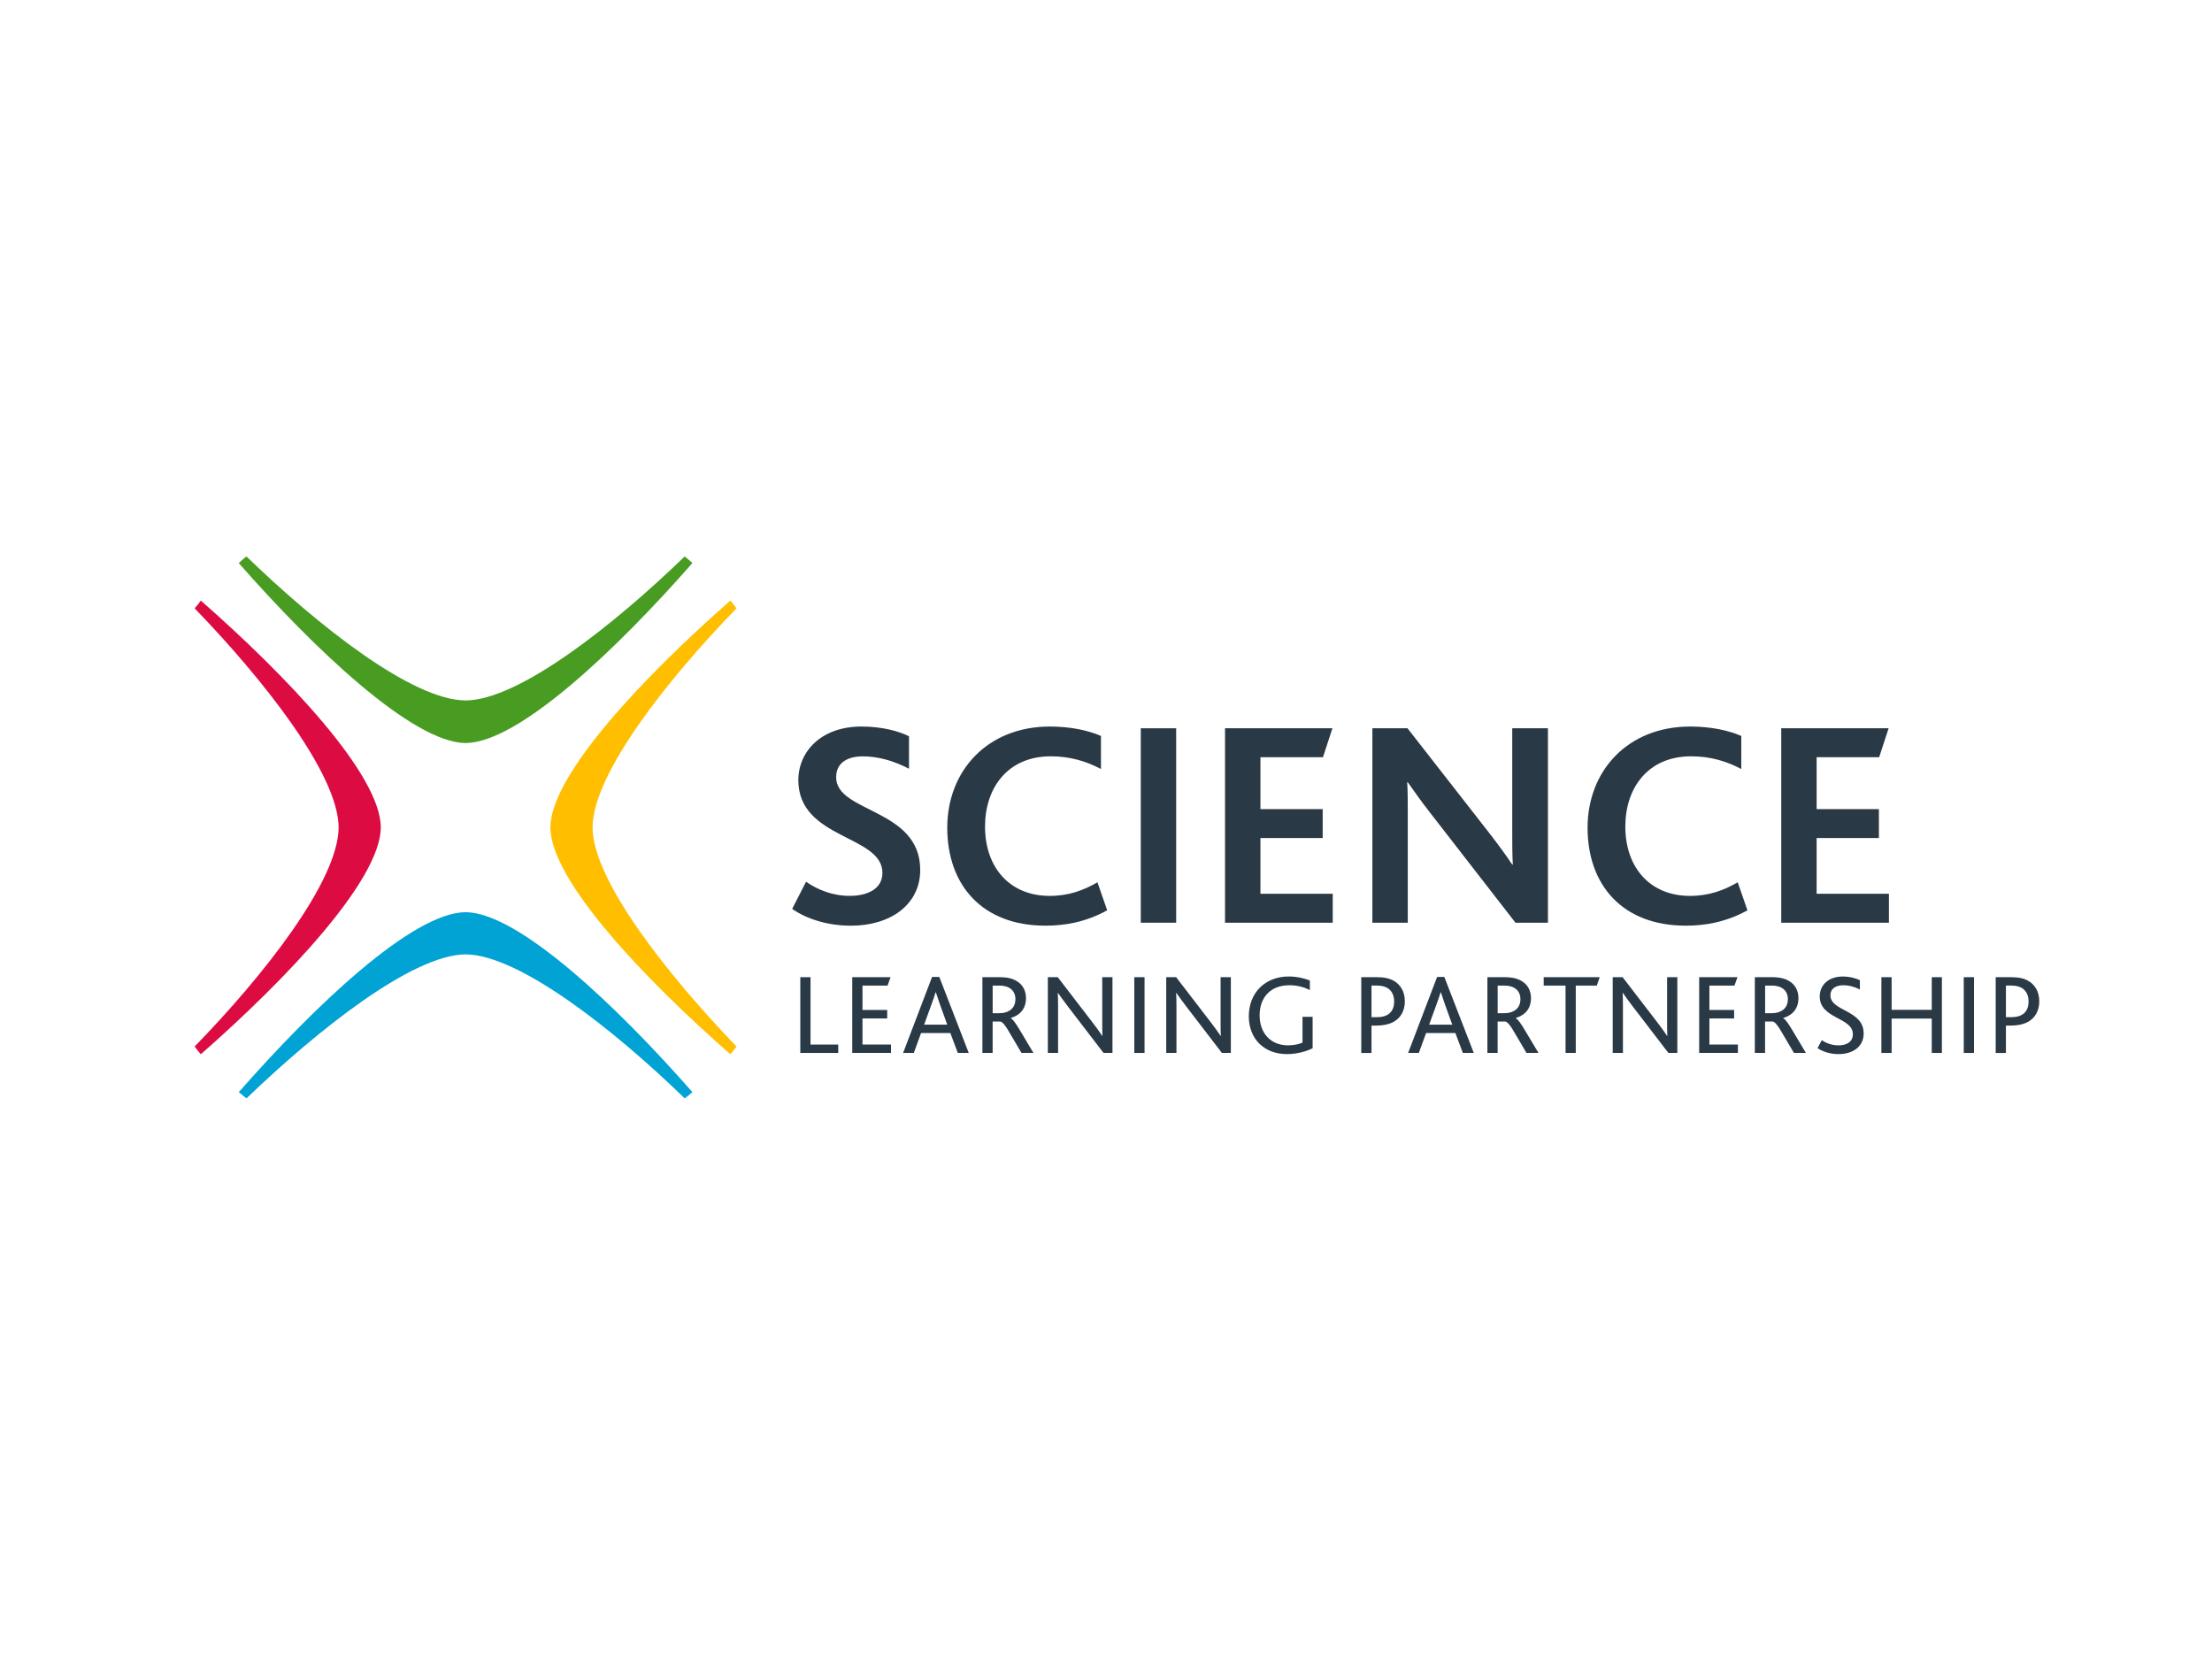 <?xml version="1.0" encoding="UTF-8"?><svg id="Layer_1" xmlns="http://www.w3.org/2000/svg" width="800" height="600" viewBox="0 0 800 600"><defs><style>.cls-1{fill:#489c22;}.cls-2{fill:#00a3d4;}.cls-3{fill:#dc0c43;}.cls-4{fill:#ffbf00;}.cls-5{fill:#2a3946;}</style></defs><path class="cls-4" d="M266.38,378.49c-24.64-25.62-51.94-59.92-52.08-79.24,.14-19.46,27.3-53.76,52.08-79.24-.7-.98-1.54-1.96-2.24-2.8-30.8,27.02-64.96,62.86-65.1,82.04,.14,19.32,34.3,55.02,65.1,82.04,.7-.84,1.54-1.82,2.24-2.8Z"/><path class="cls-2" d="M89.15,397.24c25.62-24.64,59.92-51.94,79.24-52.08,19.32,.14,53.76,27.3,79.24,52.08,.98-.7,1.96-1.54,2.8-2.24-27.02-30.8-62.86-64.96-82.04-65.1-19.32,.14-55.02,34.3-82.04,65.1,.98,.7,1.82,1.54,2.8,2.24Z"/><path class="cls-3" d="M70.39,220.01c24.78,25.62,51.94,59.92,52.08,79.24-.14,19.46-27.3,53.76-52.08,79.24,.7,.98,1.54,1.96,2.24,2.8,30.8-27.02,64.96-62.86,65.1-82.04-.14-19.32-34.3-55.02-65.1-82.04-.7,.98-1.4,1.82-2.24,2.8Z"/><path class="cls-1" d="M247.62,201.25c-25.62,24.78-59.92,51.94-79.24,52.08-19.46-.14-53.62-27.3-79.24-52.08-.98,.7-1.82,1.54-2.8,2.38,27.02,30.8,62.86,64.96,82.04,65.1,19.32-.14,55.02-34.3,82.04-65.1-.84-.84-1.82-1.54-2.8-2.38Z"/><polygon class="cls-5" points="289.44 353.41 293.14 353.41 293.14 377.78 303.16 377.78 303.16 380.81 289.44 380.81 289.44 353.41 289.44 353.41"/><polygon class="cls-5" points="308.23 353.41 322.08 353.41 320.99 356.45 311.93 356.45 311.93 365.26 320.87 365.26 320.87 368.34 311.93 368.34 311.93 377.78 322.24 377.78 322.24 380.81 308.23 380.81 308.23 353.41 308.23 353.41"/><path class="cls-5" d="M342.58,370.58l-2.58-7.15c-.79-2.33-1.21-3.58-1.54-4.57h-.08c-.29,1-.75,2.29-1.58,4.62l-2.58,7.11h8.36Zm-5.49-17.26h2.62l10.65,27.49h-3.95l-2.7-7.19h-10.6l-2.62,7.19h-3.87l10.48-27.49h0Z"/><path class="cls-5" d="M361.46,366.43c1.45,0,2.54-.29,3.53-.87,1.37-.75,2.25-2.2,2.25-4.2,0-1.58-.58-2.91-1.75-3.78-.83-.62-2.04-1.12-3.99-1.12h-2.49v9.98h2.45Zm-6.16-13.02h6.2c2.79,0,4.66,.5,6.07,1.33,2.45,1.37,3.49,3.74,3.49,6.24,0,3.78-2.08,6.15-5.49,7.19v.08c.83,.46,1.87,1.96,3.33,4.41l4.86,8.15h-4.32l-4.49-7.61c-1.29-2.29-2.33-3.54-3.12-3.74h-2.83v11.35h-3.7v-27.4h0Z"/><path class="cls-5" d="M378.97,353.41h3.58l12.39,16.13c1.62,2.08,2.78,3.74,3.7,5.11h.08c-.08-1.5-.08-2.83-.08-4.78v-16.47h3.7v27.4h-3.24l-12.85-16.76c-1.54-2-2.66-3.58-3.62-4.95h-.08c.08,1.29,.12,2.62,.12,4.57v17.13h-3.7v-27.4h0Z"/><polygon class="cls-5" points="410.23 353.41 413.94 353.41 413.94 380.81 410.23 380.81 410.23 353.41 410.23 353.41"/><path class="cls-5" d="M421.78,353.41h3.58l12.39,16.13c1.62,2.08,2.78,3.74,3.7,5.11h.08c-.08-1.5-.08-2.83-.08-4.78v-16.47h3.7v27.4h-3.24l-12.85-16.76c-1.54-2-2.66-3.58-3.62-4.95h-.08c.08,1.29,.12,2.62,.12,4.57v17.13h-3.7v-27.4h0Z"/><path class="cls-5" d="M474.72,379.11c-2.04,1.04-5.49,2.12-9.27,2.12-8.44,0-13.8-5.7-13.8-13.68,0-8.4,5.78-14.39,14.47-14.39,3.16,0,5.86,.75,7.61,1.46v3.45c-2-1-4.45-1.75-7.4-1.75-6.9,0-10.77,4.49-10.77,10.89s3.95,10.85,10.27,10.85c2.12,0,4.03-.42,5.24-1v-9.32h3.66v11.35h0Z"/><path class="cls-5" d="M497.85,367.88c1.66,0,2.87-.29,3.74-.75,1.79-.91,2.62-2.62,2.62-4.95,0-2.16-.83-3.91-2.45-4.87-.91-.54-2.12-.87-3.87-.87h-1.87v11.43h1.83Zm-5.53-14.47h5.61c2.66,0,4.53,.42,6.03,1.25,2.58,1.41,4.12,3.99,4.12,7.53,0,3.16-1.37,6.2-4.78,7.73-1.46,.62-3.24,1-5.7,1h-1.58v9.9h-3.7v-27.4h0Z"/><path class="cls-5" d="M525.23,370.58l-2.58-7.15c-.79-2.33-1.21-3.58-1.54-4.57h-.08c-.29,1-.75,2.29-1.58,4.62l-2.58,7.11h8.36Zm-5.49-17.26h2.62l10.65,27.49h-3.95l-2.7-7.19h-10.6l-2.62,7.19h-3.87l10.48-27.49h0Z"/><path class="cls-5" d="M544.1,366.43c1.46,0,2.54-.29,3.53-.87,1.37-.75,2.25-2.2,2.25-4.2,0-1.58-.58-2.91-1.75-3.78-.83-.62-2.04-1.12-3.99-1.12h-2.49v9.98h2.45Zm-6.15-13.02h6.19c2.79,0,4.66,.5,6.07,1.33,2.45,1.37,3.49,3.74,3.49,6.24,0,3.78-2.08,6.15-5.49,7.19v.08c.83,.46,1.87,1.96,3.33,4.41l4.87,8.15h-4.33l-4.49-7.61c-1.29-2.29-2.33-3.54-3.12-3.74h-2.83v11.35h-3.7v-27.4h0Z"/><polygon class="cls-5" points="566.2 356.45 558.3 356.45 558.3 353.41 578.55 353.41 577.51 356.45 569.9 356.45 569.9 380.81 566.2 380.81 566.2 356.45 566.2 356.45"/><path class="cls-5" d="M583.26,353.41h3.58l12.39,16.13c1.62,2.08,2.79,3.74,3.7,5.11h.08c-.08-1.5-.08-2.83-.08-4.78v-16.47h3.7v27.4h-3.24l-12.85-16.76c-1.54-2-2.66-3.58-3.62-4.95h-.08c.08,1.29,.12,2.62,.12,4.57v17.13h-3.7v-27.4h0Z"/><polygon class="cls-5" points="614.53 353.41 628.38 353.41 627.29 356.45 618.23 356.45 618.23 365.26 627.17 365.26 627.17 368.34 618.23 368.34 618.23 377.78 628.54 377.78 628.54 380.81 614.53 380.81 614.53 353.41 614.53 353.41"/><path class="cls-5" d="M640.82,366.43c1.46,0,2.54-.29,3.54-.87,1.37-.75,2.25-2.2,2.25-4.2,0-1.58-.58-2.91-1.75-3.78-.83-.62-2.04-1.12-3.99-1.12h-2.49v9.98h2.45Zm-6.15-13.02h6.2c2.79,0,4.66,.5,6.07,1.33,2.46,1.37,3.49,3.74,3.49,6.24,0,3.78-2.08,6.15-5.49,7.19v.08c.83,.46,1.87,1.96,3.33,4.41l4.86,8.15h-4.33l-4.49-7.61c-1.29-2.29-2.33-3.54-3.12-3.74h-2.83v11.35h-3.7v-27.4h0Z"/><path class="cls-5" d="M658.88,376.2c1.41,.96,3.49,1.87,6.03,1.87,2.7,0,5.2-1.08,5.2-4.03,0-6.2-11.98-5.45-11.98-13.68,0-3.95,3.03-7.19,8.32-7.19,2.58,0,4.87,.67,6.2,1.33v3.37c-1.87-1-3.95-1.54-6.07-1.54-2.29,0-4.58,.96-4.58,3.66,0,5.82,12.02,5.2,12.02,13.76,0,4.66-3.74,7.48-9.11,7.48-3.16,0-5.78-.96-7.57-2.16l1.54-2.87h0Z"/><polygon class="cls-5" points="680.43 353.41 684.13 353.41 684.13 365.22 698.65 365.22 698.65 353.41 702.31 353.41 702.31 380.81 698.65 380.81 698.65 368.38 684.13 368.38 684.13 380.81 680.43 380.81 680.43 353.41 680.43 353.41"/><polygon class="cls-5" points="710.22 353.41 713.92 353.41 713.92 380.81 710.22 380.81 710.22 353.41 710.22 353.41"/><path class="cls-5" d="M727.3,367.88c1.66,0,2.87-.29,3.74-.75,1.79-.91,2.62-2.62,2.62-4.95,0-2.16-.83-3.91-2.45-4.87-.92-.54-2.12-.87-3.87-.87h-1.87v11.43h1.83Zm-5.53-14.47h5.61c2.66,0,4.53,.42,6.03,1.25,2.58,1.41,4.12,3.99,4.12,7.53,0,3.16-1.37,6.2-4.78,7.73-1.45,.62-3.24,1-5.7,1h-1.58v9.9h-3.7v-27.4h0Z"/><path class="cls-5" d="M291.5,318.88c4.16,2.88,9.5,5.12,15.9,5.12,5.87,0,11.74-2.24,11.74-8.32,0-13.76-30.41-12.06-30.41-33.5,0-10.35,8.22-19.42,22.84-19.42,7.26,0,13.34,1.6,17.18,3.52v11.74c-5.55-2.88-11.2-4.48-16.75-4.48-4.91,0-9.6,1.92-9.6,7.58,0,12.91,30.41,11.2,30.41,33.5,0,12.49-10.67,20.17-25.08,20.17-8.22,0-15.9-2.35-21.23-6.08l5.02-9.82h0Z"/><path class="cls-5" d="M400.42,329.23c-7.79,4.27-15.26,5.55-22.3,5.55-23.05,0-35.53-14.83-35.53-35.42s14.51-36.6,37.13-36.6c7.68,0,14.09,1.49,18.46,3.41v11.95c-5.44-2.88-11.31-4.59-18.14-4.59-15.69,0-23.79,11.52-23.79,25.4,0,14.83,8.96,25.08,23.37,25.08,6.93,0,12.27-2.03,17.29-4.91l3.52,10.14h0Z"/><polygon class="cls-5" points="412.58 263.39 425.38 263.39 425.38 333.71 412.58 333.71 412.58 263.39 412.58 263.39"/><polygon class="cls-5" points="443.05 263.39 481.89 263.39 478.47 273.85 455.85 273.85 455.85 292.63 478.37 292.63 478.37 303.08 455.85 303.08 455.85 323.25 482 323.25 482 333.71 443.05 333.71 443.05 263.39 443.05 263.39"/><path class="cls-5" d="M496.34,263.39h12.7l29.98,38.41c3.2,4.16,5.76,7.68,7.9,10.88h.21c-.21-3.73-.21-8-.21-11.84v-37.45h12.91v70.32h-11.74l-31.05-40.01c-3.09-3.95-5.55-7.47-7.9-10.78h-.21c.21,2.88,.21,6.94,.21,10.88v39.91h-12.8v-70.32h0Z"/><path class="cls-5" d="M632,329.23c-7.79,4.27-15.26,5.55-22.3,5.55-23.05,0-35.53-14.83-35.53-35.42s14.51-36.6,37.13-36.6c7.68,0,14.09,1.49,18.46,3.41v11.95c-5.44-2.88-11.31-4.59-18.14-4.59-15.69,0-23.8,11.52-23.8,25.4,0,14.83,8.96,25.08,23.37,25.08,6.94,0,12.27-2.03,17.28-4.91l3.52,10.14h0Z"/><polygon class="cls-5" points="644.21 263.39 683.05 263.39 679.63 273.85 657.01 273.85 657.01 292.63 679.53 292.63 679.53 303.08 657.01 303.08 657.01 323.25 683.15 323.25 683.15 333.71 644.21 333.71 644.21 263.39 644.21 263.39"/></svg>